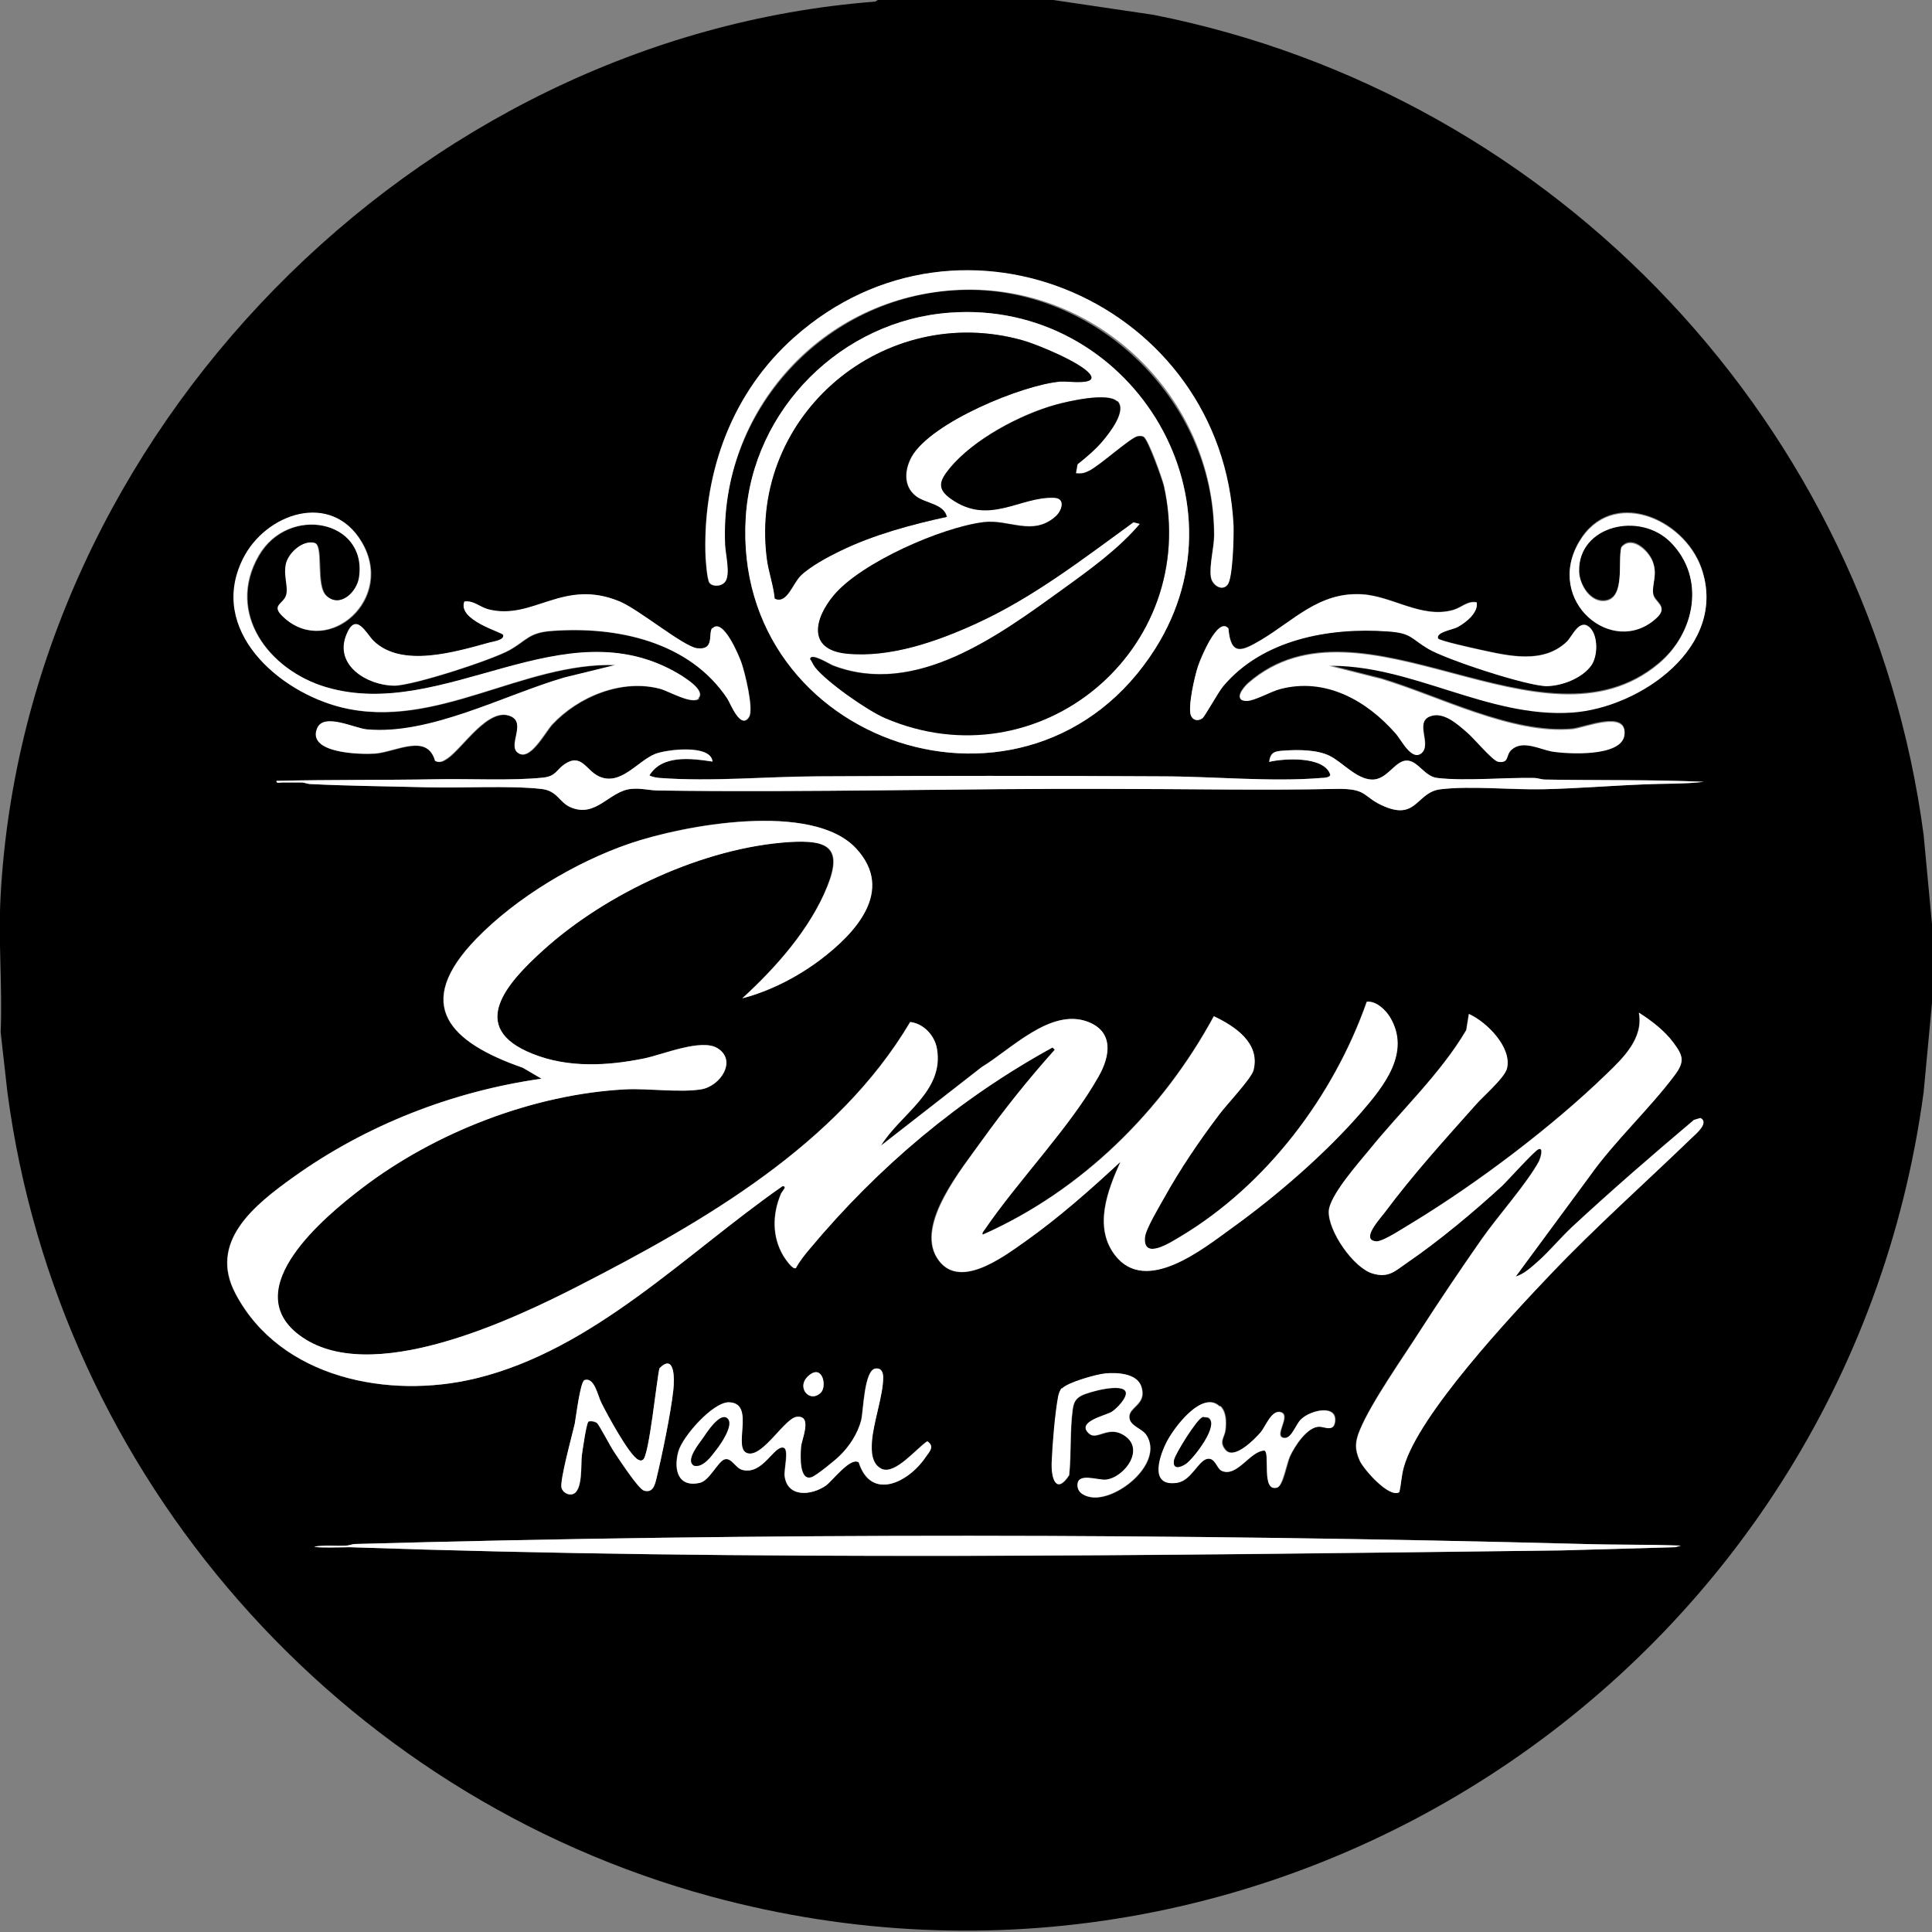 <?xml version="1.0" encoding="UTF-8"?>
<svg id="Layer_1" xmlns="http://www.w3.org/2000/svg" version="1.1" viewBox="0 0 60 60">
  <rect x="0" y="0" width="60" height="60" fill="#808080" stroke="none"/>
  <!-- Generator: Adobe Illustrator 29.6.1, SVG Export Plug-In . SVG Version: 2.1.1 Build 9)  -->
  <defs>
    <style>
      .st0 {
        fill: #fff;
      }
    </style>
  </defs>
  <path d="M32.71,0l3.11.46c12.54,2.48,22.24,12.77,23.92,25.47l.26,2.77v2.45l-.26,2.77c-2.41,17.92-20.07,29.74-37.65,24.98C10.51,55.76,1.81,45.85.23,33.92l-.21-1.87c.06-1.4-.08-2.86,0-4.25C.81,13.47,12.89,1.15,27.18.05l.08-.05h5.45ZM22.5,18.09c.2-.21.02-.89.01-1.16-.18-4.16,3.12-7.74,7.27-7.92s7.92,3.34,7.92,7.62c0,.37-.15.94-.1,1.3.04.25.35.45.52.23.16-.21.19-1.51.18-1.82-.33-6.9-8.44-10.49-13.65-5.85-1.9,1.69-2.8,4.12-2.75,6.65,0,.18.05.88.13.97.11.13.36.1.46-.01ZM29.5,9.71c-3.35.24-6.13,2.99-6.34,6.36-.44,7.07,8.86,10.18,12.72,4.07,3-4.76-.84-10.84-6.38-10.43ZM21.7,21.69c.24-.24-.44-.65-.6-.75-3.58-2.13-7.29,1.48-10.95.41-1.77-.52-3.14-2.29-2.1-4.09.92-1.59,3.36-1.11,3.12.67-.06.46-.59.98-1.02.58-.34-.32-.08-1.55-.36-1.64-.37-.1-.81.3-.89.64s.05.65.02.91c-.04.37-.57.34-.06.79,1.37,1.2,3.44-.61,2.38-2.38-.94-1.57-2.98-.88-3.68.54-1.09,2.2,1.1,4.13,3.08,4.61,2.91.7,5.6-1.41,8.49-1.32l-1.59.39c-1.88.55-4.16,1.79-6.13,1.61-.39-.03-1.33-.52-1.54-.04-.35.79,1.36.82,1.79.79.64-.05,1.63-.65,1.87.23.15.07.26,0,.38-.08.48-.33,1.27-1.61,1.96-1.31.49.21-.08.9.22,1.13.37.3.85-.63,1.07-.87.82-.88,2.17-1.43,3.36-1.11.26.07.99.5,1.2.3ZM41.16,20.65c2.64-.08,5.02,1.63,7.67,1.45,2.12-.14,4.85-2.06,4.01-4.47-.55-1.56-2.8-2.52-3.8-.82-1.07,1.82,1.05,3.59,2.4,2.36.4-.37-.06-.48-.1-.75-.04-.32.14-.58-.01-.99-.13-.36-.66-.84-.98-.45-.11.44.12,1.53-.46,1.65-.48.1-.84-.48-.85-.91-.03-1.43,1.89-1.88,2.85-.9,1.09,1.12.76,2.83-.38,3.77-3.62,3.03-9.23-2.44-12.74.6-.15.13-.5.54-.05.55.23,0,.76-.3,1.04-.37,1.41-.37,2.69.36,3.59,1.39.17.19.47.86.8.6s-.22-.94.26-1.14c.41-.17.84.23,1.14.49.2.18.8.9.98.92.35.06.22-.21.42-.38.34-.29.87,0,1.24.06.48.08,2.19.19,2.26-.52.08-.77-1.27-.2-1.62-.17-1.88.17-4.13-1.02-5.93-1.56l-1.74-.44ZM22.13,19.51c-.15.15.09.69-.47.63-.43-.05-1.79-1.19-2.4-1.45-1.77-.74-2.7.6-4.09.24-.28-.07-.45-.28-.74-.24-.22.57,1.16.95,1.2,1.03.07.16-.29.21-.41.24-1.06.29-2.74.8-3.62-.06-.24-.24-.54-.9-.83-.19-.4.95.66,1.58,1.48,1.59.58,0,3.06-.81,3.59-1.11s.59-.54,1.31-.59c2.02-.15,4.27.33,5.45,2.11.09.14.41.98.67.56.15-.24-.13-1.38-.24-1.69-.07-.2-.56-1.4-.89-1.06ZM45.86,18.7c-.29-.06-.47.16-.74.24-.98.27-1.89-.44-2.83-.49-1.32-.07-2.11.82-3.13,1.42-.58.34-.93.52-1.01-.36-.33-.39-.87.95-.94,1.16-.1.31-.32,1.26-.23,1.53.05.17.22.2.36.1.07-.05.49-.82.65-1,1.22-1.45,3.29-1.83,5.1-1.7.75.05.71.22,1.26.54s3.07,1.16,3.69,1.16c.47,0,1.09-.24,1.37-.63.21-.29.23-.95-.05-1.2-.31-.27-.52.28-.7.45-.74.71-1.82.44-2.7.25-.18-.04-1.28-.28-1.3-.35-.06-.19.45-.27.6-.35.26-.13.66-.45.6-.78ZM22.12,23.65c-.05-.55-1.42-.38-1.77-.24-.56.22-1.08,1.02-1.76.7-.4-.19-.55-.73-1.06-.38-.26.18-.26.38-.68.42-.94.1-2.31.03-3.3.05-1.66.03-3.32.01-4.97.05-.01.09.11.05.17.05.2,0,.4,0,.6,0,.1,0,.19.05.3.05,1.2.06,2.4.06,3.6.1,1.09.03,2.52-.06,3.55.05.51.05.55.4.89.56.81.37,1.21-.5,1.91-.56.3-.03.57.05.85.05,4.7.06,9.4-.07,14.1-.05,2.32,0,4.62.05,6.94,0,1.01-.02.8.25,1.51.55,1.01.42.99-.46,1.74-.54.95-.11,2.2.03,3.2,0s2.07-.11,3.1-.15c.62-.03,1.25,0,1.87-.08-1.64-.08-3.28-.04-4.93-.07-.12,0-.23-.05-.35-.05-.92-.01-2.13.11-3,0-.4-.05-.6-.54-.95-.54-.37,0-.6.61-1.09.59s-.92-.55-1.31-.74-.97-.19-1.4-.16c-.28.02-.43.03-.47.35.47-.11,1.69-.18,1.89.38.04.11-.21.12-.27.12-1.55.13-3.38-.05-4.95-.05-3.56-.02-7.14-.02-10.7,0-1.61,0-3.29.17-4.9.05-.1,0-.23-.02-.32-.08.4-.65,1.3-.52,1.95-.43ZM23.06,31c.85-.22,1.7-.65,2.39-1.18,1.09-.82,2.35-2.15,1.13-3.47-1.36-1.47-5.34-.74-7.04-.15s-3.51,1.68-4.75,2.95c-2,2.06-.83,3.22,1.44,4.01l.58.34c-2.76.39-5.45,1.44-7.71,3.06-1.2.86-2.65,2.01-1.79,3.62,1.39,2.63,4.75,3.28,7.45,2.63,3.67-.88,6.53-3.87,9.53-5.97.18-.01-.02.16-.05.25-.26.63-.27,1.32.08,1.91.04.07.29.45.39.38.11-.22.29-.44.45-.62,2.12-2.53,4.62-4.63,7.52-6.23l.07.07c-.8.9-1.56,1.85-2.27,2.83-.62.87-2.05,2.57-1.39,3.63s2.06-.02,2.72-.49c1.06-.75,2.04-1.61,2.98-2.49-.4.89-.84,2.02-.17,2.9.95,1.24,2.73-.21,3.64-.85,1.38-1,2.89-2.3,4.01-3.59.69-.8,1.55-1.85.89-2.95-.14-.24-.44-.51-.72-.48-1.03,2.93-3.11,5.7-5.8,7.3-.28.16-1.16.75-1.09.01.02-.26.44-.95.59-1.21.5-.9,1.09-1.77,1.71-2.59.22-.29,1.01-1.12,1.07-1.38.22-.85-.58-1.37-1.23-1.68-1.6,2.94-4.1,5.41-7.17,6.78-.05-.01.04-.12.05-.15,1.05-1.54,2.66-3.19,3.54-4.76.36-.63.48-1.39-.34-1.7-1.16-.43-2.38.86-3.29,1.41l-3.13,2.44c.6-.99,1.96-1.68,1.74-3.01-.07-.41-.41-.79-.83-.83-2.25,3.8-6.41,6.2-10.25,8.17-2.1,1.08-6.58,3.21-8.74,1.54-1.88-1.44.8-3.66,1.95-4.54,2.27-1.74,5.34-2.94,8.21-3.08.71-.04,1.68.1,2.34,0,.6-.1,1.13-.9.5-1.28-.5-.31-1.69.2-2.27.32-1.14.24-2.36.3-3.46-.14-2.07-.83-.77-2.24.31-3.21,1.97-1.78,5-3.21,7.67-3.37,1.16-.07,1.65.16,1.17,1.37-.53,1.33-1.6,2.53-2.64,3.48ZM47.06,39.65l2.3-3.12c.77-1.1,1.86-2.09,2.65-3.15.31-.42.25-.59-.05-1-.27-.37-.69-.68-1.07-.93.15.79-.48,1.4-1,1.9-1.69,1.64-4.01,3.39-6.03,4.62-.23.14-.91.6-1.12.58-.53-.03.11-.71.26-.9.87-1.17,1.87-2.27,2.84-3.36.22-.25.87-.81.95-1.1.17-.66-.62-1.45-1.18-1.7l-.08.5c-.8,1.36-2.02,2.49-3.02,3.73-.33.4-1.23,1.43-1.25,1.9-.02.61.76,1.75,1.36,1.93.5.15.7-.08,1.08-.34.99-.68,2.07-1.58,2.95-2.39.2-.18,1-1.07,1.12-1.13.18-.08.05.3.02.37-.38.7-1.28,1.7-1.78,2.42-.65.93-1.29,1.88-1.91,2.84-.54.84-1.51,2.21-1.87,3.08-.15.36-.18.59-.01.96.12.27.92,1.18,1.23.98.07-.27.07-.51.14-.78.45-1.62,3.33-4.7,4.56-5.99,1.41-1.48,2.93-2.83,4.4-4.25.12-.12.53-.46.25-.6l-.2.06c-1.28,1.08-2.55,2.18-3.78,3.32-.37.34-.7.75-1.07,1.08-.21.19-.43.39-.7.47ZM18.27,44.16c.06-.04.21,0,.27.04.08.07.41.71.52.88.14.21.76,1.16.94,1.22.28.08.34-.18.39-.39.17-.7.44-2.04.52-2.73.04-.34.05-1.16-.43-.68-.09.37-.32,2.71-.51,2.84-.06.04-.1.02-.15,0-.29-.13-.98-1.42-1.14-1.76-.11-.23-.21-.82-.53-.71-.13.05-.26,1.13-.3,1.35-.07.35-.47,1.79-.41,2,.04.13.2.23.34.19.33-.09.26-.94.29-1.21.02-.14.14-.99.2-1.03ZM26.66,45.41c.38,1.22,1.55.62,2.08-.16.12-.18.29-.33.05-.49-.34.22-.99,1.04-1.41.86-.33-.14-.33-.53-.31-.84.04-.6.36-1.45.35-2,0-.15-.05-.29-.23-.28-.36.03-.38,1.31-.45,1.6-.1.42-.37.83-.68,1.12-.13.13-.71.6-.85.65-.41.15-.37-.71-.34-.94s.37-.98-.13-.93c-.37.04-1.02,1.2-1.49,1.14-.57-.07.24-1.56-.61-1.59-.5-.02-1.45,1.06-1.58,1.53-.15.55-.02,1.12.67.97.3-.07.56-.67.77-.73s.34.28.55.33c.65.17.98-.77,1.28-.69.17.05.01.68.03.87.08.69.84.62,1.29.3.19-.14.75-.87,1-.72ZM25.5,43.24c.18-.19.04-.86-.36-.54-.46.36.01.91.36.54ZM32.98,43.12c-.05.05-.1.19-.11.26-.1.53-.18,1.5-.2,2.05-.02.5.14,1,.54.39.07-.66.02-1.38.11-2.04.03-.21.08-.33.27-.43.21-.12,1.29-.41,1.38-.11.05.18-.28.52-.43.61-.19.12-1.13.31-.71.68.24.21.57-.23,1.03.02.78.42.07,1.35-.51,1.41-.26.03-.88-.23-.88.17,0,.26.26.36.48.38.82.06,2.18-1.08,1.67-1.92-.14-.23-.52-.28-.54-.56-.03-.33.57-.4.37-.97-.14-.41-.74-.43-1.1-.4-.27.02-1.19.28-1.36.47ZM37.89,43.67c-.55-.53-1.46.72-1.67,1.16-.23.49-.48,1.34.36,1.21.43-.07.63-.67.92-.74.26-.07.3.29.46.37.47.22.87-.61,1.32-.63.2.04-.12,1.29.4,1.15.18-.05.3-.75.39-.96.14-.31.54-.94.92-.93.16,0,.43.17.48-.13.09-.57-.74-.4-1.05-.1-.16.15-.29.6-.52.58-.37-.03.23-.69-.11-.8-.27-.09-.47.44-.62.62-.19.23-.83.87-1.1.55-.21-.25-.03-.38,0-.61.03-.25.03-.57-.16-.75ZM52.2,48c-1.01-.03-2.02-.02-3.03-.05-12.68-.33-25.45-.35-38.13,0-.11,0-.2.05-.3.05-.32.01-.65-.03-.97.03,0,.05.97.02,1.08.02,12.52.43,25.1.26,37.63.1l3.55-.1.17-.05Z"/>
  <path class="st0" d="M23.06,31c1.04-.95,2.11-2.16,2.64-3.48.49-1.21,0-1.44-1.17-1.37-2.67.17-5.71,1.59-7.67,3.37-1.08.98-2.39,2.39-.31,3.21,1.1.44,2.32.37,3.46.14.58-.12,1.77-.62,2.27-.32.62.38.1,1.18-.5,1.28-.66.11-1.63-.03-2.34,0-2.88.15-5.94,1.34-8.21,3.08-1.15.88-3.83,3.1-1.95,4.54,2.17,1.66,6.64-.46,8.74-1.54,3.84-1.97,8-4.37,10.25-8.17.42.05.76.42.83.83.23,1.33-1.14,2.03-1.74,3.01l3.13-2.44c.91-.55,2.14-1.84,3.29-1.41.82.31.7,1.07.34,1.7-.88,1.57-2.49,3.22-3.54,4.76-.02.02-.11.13-.05.15,3.07-1.36,5.58-3.84,7.17-6.78.65.31,1.45.83,1.23,1.68-.07.26-.86,1.09-1.07,1.38-.62.82-1.21,1.69-1.71,2.59-.15.27-.56.95-.59,1.21-.07.74.82.15,1.09-.01,2.68-1.6,4.77-4.37,5.8-7.3.29-.03.58.25.72.48.66,1.1-.2,2.15-.89,2.95-1.12,1.29-2.62,2.59-4.01,3.59-.9.65-2.68,2.1-3.64.85-.67-.87-.23-2.01.17-2.9-.95.88-1.92,1.74-2.98,2.49-.67.47-2.08,1.53-2.72.49s.77-2.76,1.39-3.63c.7-.98,1.46-1.93,2.27-2.83l-.07-.07c-2.9,1.59-5.4,3.7-7.52,6.23-.16.19-.34.41-.45.62-.1.07-.34-.31-.39-.38-.35-.6-.34-1.28-.08-1.91.03-.09.23-.26.05-.25-3,2.09-5.86,5.08-9.53,5.97-2.69.65-6.06,0-7.45-2.63-.86-1.62.59-2.76,1.79-3.62,2.26-1.62,4.95-2.67,7.71-3.06l-.58-.34c-2.27-.79-3.44-1.95-1.44-4.01,1.23-1.27,3.08-2.38,4.75-2.95s5.68-1.32,7.04.15c1.22,1.32-.04,2.65-1.13,3.47-.7.52-1.55.96-2.39,1.18Z"/>
  <path class="st0" d="M47.06,39.65c.27-.08.49-.29.7-.47.37-.33.71-.74,1.07-1.08,1.23-1.14,2.5-2.24,3.78-3.32l.2-.06c.28.14-.13.49-.25.6-1.47,1.42-2.99,2.77-4.4,4.25-1.23,1.29-4.11,4.37-4.56,5.99-.08.28-.08.51-.14.78-.31.2-1.11-.71-1.23-.98-.16-.37-.14-.6.01-.96.36-.86,1.34-2.24,1.87-3.08.62-.96,1.26-1.91,1.91-2.84.5-.71,1.4-1.72,1.78-2.42.03-.06.16-.44-.02-.37-.13.05-.93.94-1.12,1.13-.88.81-1.97,1.72-2.95,2.39-.38.26-.58.49-1.08.34-.6-.18-1.38-1.32-1.36-1.93.01-.48.92-1.5,1.25-1.9,1-1.24,2.22-2.37,3.02-3.73l.08-.5c.56.25,1.35,1.05,1.18,1.7-.08.29-.73.85-.95,1.1-.97,1.09-1.97,2.19-2.84,3.36-.14.19-.78.87-.26.9.21.01.89-.45,1.12-.58,2.01-1.22,4.34-2.98,6.03-4.62.52-.5,1.15-1.11,1-1.9.38.24.8.56,1.07.93.3.4.36.58.05,1-.79,1.06-1.87,2.05-2.65,3.15l-2.3,3.12Z"/>
  <path class="st0" d="M29.5,9.71c5.54-.41,9.38,5.68,6.38,10.43-3.86,6.11-13.15,3-12.72-4.07.21-3.37,2.99-6.12,6.34-6.36ZM29.41,16.05c-.09-.41-.68-.41-.97-.65-.39-.31-.34-.82-.12-1.22.6-1.07,3.43-2.23,4.62-2.33.23-.02,1.22.13.9-.25-.29-.35-1.61-.9-2.07-1.03-4.29-1.2-8.5,2.3-7.95,6.75.05.43.21.84.25,1.27.37.18.55-.46.8-.71.29-.29.85-.59,1.23-.77,1.02-.5,2.2-.82,3.32-1.06ZM34.7,12.46c-.29-.29-1.51,0-1.9.1-1.11.3-2.58,1.08-3.31,1.99-.3.37-.4.62.06.94,1.18.82,2.13-.08,3.19-.04.39.01.25.41.04.59-.71.62-1.45.07-2.23.17-1.29.16-3.78,1.25-4.64,2.26-.61.72-.84,1.69.38,1.82,1.36.14,2.83-.38,4.05-.94,1.76-.81,3.31-2,4.87-3.14l.2.05c-.66.78-1.55,1.42-2.38,2.02-2.01,1.46-4.59,3.37-7.16,2.38-.1-.04-.69-.41-.7-.2.06.08.09.17.15.25.36.47,1.61,1.35,2.17,1.58,4.8,2.05,9.79-2.13,8.66-7.21-.05-.23-.48-1.44-.63-1.52-.05-.03-.11-.03-.17-.02-.21.02-1.2.92-1.53,1.08-.14.07-.25.09-.4.07l.05-.28c.27-.21.56-.46.78-.72s.76-.94.46-1.24Z"/>
  <path class="st0" d="M21.7,21.69c-.21.2-.94-.23-1.2-.3-1.19-.32-2.55.24-3.36,1.11-.22.24-.7,1.17-1.07.87-.3-.24.28-.92-.22-1.13-.69-.3-1.48.98-1.96,1.31-.12.08-.23.15-.38.08-.25-.88-1.23-.28-1.87-.23-.43.03-2.13,0-1.79-.79.21-.48,1.15,0,1.54.04,1.97.18,4.25-1.06,6.13-1.61l1.59-.39c-2.88-.09-5.57,2.02-8.49,1.32-1.98-.48-4.17-2.41-3.08-4.61.7-1.42,2.74-2.12,3.68-.54,1.06,1.77-1.02,3.58-2.38,2.38-.51-.44.02-.42.06-.79.03-.26-.1-.58-.02-.91s.52-.74.89-.64c.28.1.01,1.33.36,1.64.43.4.96-.12,1.02-.58.25-1.78-2.2-2.25-3.12-.67-1.04,1.8.33,3.57,2.1,4.09,3.66,1.08,7.37-2.54,10.95-.41.16.1.85.51.6.75Z"/>
  <path class="st0" d="M41.16,20.65l1.74.44c1.8.54,4.05,1.73,5.93,1.56.35-.03,1.7-.6,1.62.17-.07.7-1.78.6-2.26.52-.37-.07-.9-.36-1.24-.06-.2.17-.06.43-.42.38-.18-.03-.77-.75-.98-.92-.3-.26-.73-.65-1.14-.49-.48.19.05.88-.26,1.14s-.63-.41-.8-.6c-.9-1.03-2.18-1.76-3.59-1.39-.28.07-.8.37-1.04.37-.44,0-.1-.42.05-.55,3.51-3.05,9.12,2.43,12.74-.6,1.13-.95,1.47-2.66.38-3.77-.96-.98-2.88-.53-2.85.9.01.43.37,1.01.85.91.58-.12.35-1.21.46-1.65.32-.39.85.1.98.45.15.41-.03.67.01.99.04.28.5.39.1.75-1.35,1.24-3.48-.53-2.4-2.36,1-1.7,3.25-.75,3.8.82.84,2.41-1.89,4.32-4.01,4.47-2.66.18-5.03-1.53-7.67-1.45Z"/>
  <path class="st0" d="M22.12,23.65c-.64-.1-1.55-.22-1.95.43.09.05.22.07.32.08,1.61.12,3.29-.04,4.9-.05,3.56-.02,7.14-.02,10.7,0,1.57,0,3.4.18,4.95.05.06,0,.31-.01.27-.12-.21-.56-1.42-.49-1.89-.38.04-.32.19-.33.47-.35.42-.03,1.01-.03,1.4.16s.83.72,1.31.74.72-.59,1.09-.59c.35,0,.55.5.95.54.87.1,2.09-.02,3,0,.12,0,.23.05.35.05,1.64.03,3.28,0,4.93.07-.62.07-1.25.05-1.87.08-1.03.04-2.07.13-3.1.15s-2.25-.11-3.2,0c-.75.08-.74.96-1.74.54-.71-.29-.5-.57-1.51-.55-2.32.05-4.63,0-6.94,0-4.7-.02-9.4.12-14.1.05-.28,0-.55-.08-.85-.05-.69.06-1.1.93-1.91.56-.34-.16-.39-.5-.89-.56-1.03-.11-2.46-.02-3.55-.05-1.2-.03-2.4-.04-3.6-.1-.11,0-.2-.05-.3-.05-.2,0-.4,0-.6,0-.06,0-.19.04-.17-.05,1.66-.04,3.32-.02,4.97-.05.99-.02,2.36.05,3.3-.05.41-.04.41-.24.68-.42.52-.35.66.19,1.06.38.68.31,1.2-.48,1.76-.7.35-.13,1.72-.3,1.77.24Z"/>
  <path class="st0" d="M52.2,48l-.17.05-3.55.1c-12.53.15-25.12.33-37.63-.1-.11,0-1.08.03-1.08-.02.32-.05.65-.01.97-.03.1,0,.19-.05.3-.05,12.68-.35,25.45-.33,38.13,0,1.01.03,2.02.01,3.03.05Z"/>
  <path class="st0" d="M22.5,18.09c-.1.11-.35.14-.46.01-.08-.09-.13-.79-.13-.97-.05-2.54.85-4.96,2.75-6.65,5.21-4.64,13.32-1.05,13.65,5.85.01.32-.02,1.61-.18,1.82-.17.23-.48.02-.52-.23-.06-.36.1-.92.1-1.3,0-4.29-3.64-7.81-7.92-7.62s-7.45,3.77-7.27,7.92c.01.28.18.95-.01,1.16Z"/>
  <path class="st0" d="M45.86,18.7c.06.33-.34.64-.6.78-.15.08-.67.15-.6.35.02.07,1.12.31,1.3.35.88.19,1.96.46,2.7-.25.17-.17.38-.72.7-.45.28.25.27.91.05,1.2-.29.39-.9.62-1.37.63-.62,0-3.14-.83-3.69-1.16s-.51-.49-1.26-.54c-1.81-.13-3.88.25-5.1,1.7-.16.19-.58.96-.65,1-.14.1-.3.06-.36-.1-.09-.27.12-1.22.23-1.53.07-.21.61-1.55.94-1.16.07.88.43.7,1.01.36,1.02-.61,1.81-1.5,3.13-1.42.94.05,1.86.76,2.83.49.27-.07.45-.29.74-.24Z"/>
  <path class="st0" d="M22.13,19.51c.32-.34.82.86.89,1.06.11.31.39,1.45.24,1.69-.26.42-.58-.42-.67-.56-1.18-1.78-3.43-2.26-5.45-2.11-.72.05-.77.28-1.31.59s-3.01,1.11-3.59,1.11c-.83,0-1.88-.63-1.48-1.59.29-.71.6-.05.83.19.87.87,2.56.35,3.62.06.12-.03.48-.08.41-.24-.03-.08-1.42-.45-1.2-1.03.29-.04.46.16.74.24,1.4.36,2.32-.98,4.09-.24.61.26,1.98,1.4,2.4,1.45.56.07.33-.47.47-.63Z"/>
  <path class="st0" d="M26.66,45.41c-.25-.16-.81.58-1,.72-.45.32-1.21.39-1.29-.3-.02-.19.14-.82-.03-.87-.3-.09-.64.85-1.28.69-.21-.05-.34-.39-.55-.33s-.47.66-.77.73c-.69.16-.82-.42-.67-.97.13-.47,1.08-1.55,1.58-1.53.85.03.04,1.52.61,1.59.47.06,1.12-1.1,1.49-1.14.49-.05.15.69.13.93s-.07,1.1.34.94c.14-.05.72-.52.85-.65.31-.3.57-.7.68-1.12.07-.3.09-1.57.45-1.6.18-.02.23.13.23.28,0,.55-.31,1.4-.35,2-.02.3-.01.69.31.84.42.18,1.08-.64,1.41-.86.24.16.07.32-.05.49-.52.78-1.69,1.38-2.08.16ZM22.6,44.06c-.23-.23-.67.46-.78.62s-.54.7-.26.84c.27.06.52-.28.67-.48.14-.19.56-.78.37-.98Z"/>
  <path class="st0" d="M37.89,43.67c.19.18.19.51.16.75-.03.23-.21.36,0,.61.27.32.91-.33,1.1-.55.15-.18.34-.71.62-.62.34.11-.26.77.11.8.23.02.36-.43.52-.58.31-.3,1.15-.47,1.05.1-.05.29-.32.13-.48.13-.38,0-.78.62-.92.93-.1.21-.22.91-.39.96-.51.15-.2-1.11-.4-1.15-.45.02-.85.84-1.32.63-.16-.07-.2-.43-.46-.37-.28.07-.49.67-.92.74-.84.13-.59-.73-.36-1.21.21-.45,1.12-1.69,1.67-1.16ZM37.35,44.01c-.16.04-.84,1.14-.88,1.33-.05.3.19.24.37.11.23-.16,1.06-1.23.68-1.43l-.16-.02Z"/>
  <path class="st0" d="M32.98,43.12c.17-.19,1.09-.45,1.36-.47.36-.03.96,0,1.1.4.19.57-.4.63-.37.97.03.28.4.33.54.56.51.83-.84,1.98-1.67,1.92-.22-.02-.48-.12-.48-.38,0-.4.62-.15.88-.17.58-.06,1.28-.99.51-1.41-.46-.25-.8.19-1.03-.02-.42-.37.52-.56.71-.68.14-.09.48-.43.43-.61-.09-.3-1.17,0-1.38.11-.19.1-.24.23-.27.43-.09.66-.04,1.38-.11,2.04-.4.61-.56.11-.54-.39.02-.54.1-1.52.2-2.05.01-.07.06-.21.11-.26Z"/>
  <path class="st0" d="M18.27,44.16c-.06.04-.18.89-.2,1.03-.04.27.04,1.12-.29,1.21-.14.04-.3-.06-.34-.19-.07-.21.33-1.65.41-2,.04-.21.17-1.3.3-1.35.31-.11.41.49.53.71.17.34.86,1.62,1.14,1.76.06.03.09.04.15,0,.19-.13.42-2.47.51-2.84.48-.48.47.34.43.68-.07.69-.35,2.03-.52,2.73-.05.21-.11.47-.39.39-.18-.05-.79-1-.94-1.22-.11-.16-.44-.8-.52-.88-.06-.05-.21-.08-.27-.04Z"/>
  <path class="st0" d="M25.5,43.24c-.35.37-.82-.18-.36-.54.41-.32.54.34.36.54Z"/>
  <path d="M34.7,12.46c.3.3-.25.99-.46,1.24s-.51.51-.78.72l-.05.28c.16.02.26,0,.4-.07.33-.15,1.32-1.06,1.53-1.08.06,0,.12-.01.17.02.14.09.57,1.3.63,1.52,1.14,5.08-3.86,9.27-8.66,7.21-.55-.24-1.81-1.12-2.17-1.58-.06-.08-.09-.17-.15-.25.01-.21.6.16.7.2,2.57.99,5.15-.93,7.16-2.38.83-.6,1.72-1.24,2.38-2.02l-.2-.05c-1.56,1.13-3.1,2.33-4.87,3.14-1.22.56-2.69,1.08-4.05.94-1.22-.13-.99-1.1-.38-1.82.85-1.01,3.34-2.1,4.64-2.26.78-.1,1.52.45,2.23-.17.21-.18.34-.58-.04-.59-1.06-.04-2.01.87-3.19.04-.46-.32-.36-.57-.06-.94.73-.9,2.2-1.68,3.31-1.99.39-.11,1.61-.39,1.9-.1Z"/>
  <path d="M29.41,16.05c-1.11.24-2.29.56-3.32,1.06-.37.18-.93.48-1.23.77-.25.25-.43.89-.8.71-.04-.43-.2-.84-.25-1.27-.55-4.45,3.66-7.96,7.95-6.75.46.13,1.78.68,2.07,1.03.32.39-.68.23-.9.25-1.18.1-4.01,1.27-4.62,2.33-.22.39-.27.91.12,1.22.3.24.88.24.97.65Z"/>
  <path d="M22.6,44.06c.19.2-.22.8-.37.98-.15.2-.4.54-.67.48-.29-.15.14-.67.26-.84s.55-.86.78-.62Z"/>
  <path d="M37.35,44.01l.16.02c.39.2-.45,1.27-.68,1.43-.18.12-.42.19-.37-.11.03-.19.72-1.29.88-1.33Z"/>
</svg>